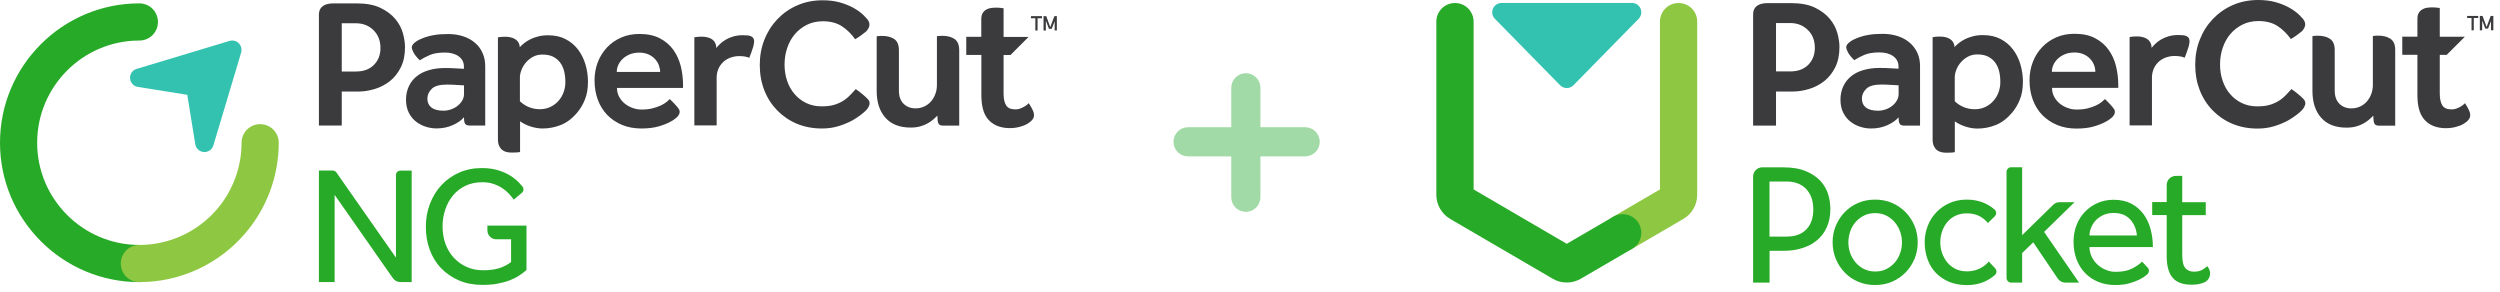 <svg width="343" height="40" viewBox="0 0 343 40" fill="none" xmlns="http://www.w3.org/2000/svg">
<g clip-path="url(#clip0_1064_3804)">
<path d="M65.192 5.892C64.745 5.499 64.204 5.201 63.577 4.989C62.95 4.776 62.238 4.67 61.463 4.67C60.741 4.67 60.103 4.713 59.562 4.808C59.338 4.851 59.126 4.882 58.924 4.936C58.435 5.063 58.011 5.212 57.639 5.392C57.267 5.562 56.98 5.754 56.778 5.955C56.577 6.157 56.481 6.348 56.492 6.54C56.502 6.678 56.577 6.89 56.715 7.166C56.853 7.443 57.203 7.91 57.596 8.271C57.989 8.016 58.446 7.772 58.967 7.549C59.487 7.326 60.178 7.209 61.038 7.209C61.813 7.209 62.44 7.379 62.929 7.729C63.407 8.08 63.651 8.547 63.651 9.153V9.44C63.322 9.418 63.003 9.408 62.695 9.386C62.419 9.365 62.132 9.355 61.845 9.344C61.548 9.333 61.282 9.333 61.038 9.333C60.241 9.333 59.519 9.429 58.86 9.62C58.202 9.811 57.639 10.088 57.182 10.459C56.715 10.831 56.353 11.288 56.099 11.83C55.843 12.371 55.705 12.988 55.705 13.678C55.705 14.347 55.833 14.942 56.077 15.441C56.332 15.941 56.651 16.355 57.065 16.674C57.469 16.992 57.915 17.226 58.414 17.385C58.903 17.545 59.402 17.619 59.901 17.619C60.73 17.619 61.484 17.46 62.153 17.152C62.823 16.844 63.333 16.483 63.651 16.089C63.651 16.461 63.694 16.748 63.789 16.939C63.885 17.131 64.108 17.226 64.459 17.226H66.573V9.057C66.573 8.42 66.456 7.825 66.211 7.283C65.978 6.741 65.638 6.274 65.192 5.892ZM63.662 12.913C63.662 13.221 63.577 13.519 63.417 13.795C63.258 14.071 63.046 14.315 62.78 14.517C62.525 14.73 62.228 14.889 61.888 15.006C61.548 15.123 61.197 15.187 60.836 15.187C60.114 15.187 59.562 15.038 59.19 14.751C58.818 14.454 58.637 14.05 58.637 13.529C58.637 13.03 58.839 12.584 59.232 12.191C59.625 11.798 60.316 11.607 61.304 11.607C61.495 11.607 61.718 11.607 61.994 11.617C62.26 11.628 62.515 11.639 62.759 11.66C63.056 11.681 63.354 11.692 63.662 11.713V12.913ZM144.66 2.216L144.097 3.725L143.545 2.216H143.173V4.192H143.492V2.843L143.916 3.948H144.299L144.702 2.917V4.181H145.021V2.216H144.66ZM54.239 2.609C53.74 2.004 53.06 1.494 52.2 1.08C51.35 0.665 50.245 0.463 48.896 0.463H45.773C45.529 0.463 45.295 0.485 45.051 0.527C44.806 0.57 44.594 0.644 44.403 0.761C44.212 0.878 44.052 1.037 43.935 1.239C43.819 1.441 43.755 1.706 43.755 2.025V17.226H46.889V12.563H49.13C49.884 12.563 50.638 12.446 51.414 12.212C52.179 11.978 52.88 11.617 53.496 11.129C54.112 10.64 54.611 10.003 54.994 9.238C55.376 8.473 55.567 7.549 55.567 6.465C55.567 5.892 55.472 5.254 55.281 4.564C55.089 3.863 54.739 3.215 54.239 2.609ZM51.286 8.919C50.681 9.514 49.863 9.811 48.843 9.811H46.889V3.193H48.843C49.799 3.193 50.606 3.512 51.244 4.139C51.881 4.766 52.2 5.584 52.2 6.582C52.2 7.538 51.892 8.314 51.286 8.919ZM141.441 2.503H142.047V4.192H142.355V2.503H142.96V2.216H141.452L141.441 2.503ZM130.946 5.339C130.511 5.052 129.958 4.914 129.289 4.914C129.172 4.914 129.055 4.914 128.928 4.925C128.8 4.936 128.662 4.946 128.545 4.967V11.66C128.545 12.106 128.471 12.531 128.322 12.913C128.174 13.306 127.972 13.646 127.717 13.933C127.462 14.23 127.143 14.454 126.782 14.623C126.421 14.783 126.028 14.868 125.613 14.868C124.944 14.868 124.392 14.655 123.967 14.23C123.542 13.806 123.33 13.211 123.33 12.435V6.88C123.33 6.147 123.107 5.637 122.682 5.35C122.246 5.063 121.694 4.925 121.024 4.925C120.908 4.925 120.791 4.925 120.663 4.936C120.536 4.946 120.398 4.957 120.281 4.978V6.89V12.478C120.281 14.018 120.674 15.24 121.471 16.142C122.267 17.046 123.425 17.502 124.944 17.502C125.422 17.502 125.858 17.449 126.24 17.343C126.623 17.237 126.952 17.109 127.249 16.939C127.547 16.78 127.802 16.599 128.025 16.408C128.248 16.217 128.439 16.036 128.598 15.866L128.62 16.111C128.62 16.483 128.662 16.759 128.758 16.95C128.853 17.141 129.076 17.237 129.427 17.237H131.605V6.869C131.594 6.136 131.382 5.626 130.946 5.339ZM119.272 3.555C119.304 3.385 119.293 3.225 119.24 3.066C119.187 2.907 119.102 2.769 119.006 2.641C118.921 2.535 118.677 2.28 118.496 2.099C118.071 1.674 117.561 1.334 116.998 1.026C116.435 0.729 115.809 0.485 115.129 0.304C114.438 0.123 113.684 0.039 112.866 0.039C111.592 0.039 110.423 0.272 109.371 0.74C108.309 1.207 107.406 1.844 106.641 2.652C105.876 3.459 105.282 4.394 104.867 5.467C104.442 6.54 104.241 7.687 104.241 8.919C104.241 10.183 104.453 11.331 104.867 12.393C105.282 13.455 105.876 14.369 106.631 15.144C107.385 15.919 108.288 16.536 109.318 16.971C110.359 17.407 111.507 17.63 112.771 17.63C113.578 17.63 114.343 17.523 115.065 17.3C115.787 17.077 116.446 16.801 117.052 16.461C117.689 16.1 118.528 15.463 118.836 15.123C118.974 14.974 119.059 14.847 119.112 14.762C119.197 14.592 119.261 14.454 119.293 14.337C119.325 14.22 119.314 14.082 119.272 13.933C119.24 13.827 119.176 13.721 119.081 13.614C118.985 13.508 118.879 13.402 118.762 13.296C118.199 12.775 117.54 12.308 117.413 12.223C117.211 12.425 116.998 12.658 116.754 12.934C116.51 13.211 116.212 13.466 115.862 13.721C115.501 13.965 115.076 14.177 114.566 14.347C114.056 14.517 113.45 14.592 112.739 14.592C111.963 14.592 111.262 14.443 110.635 14.146C110.009 13.848 109.478 13.444 109.031 12.924C108.585 12.414 108.235 11.809 108.001 11.107C107.757 10.406 107.64 9.663 107.64 8.866C107.64 8.069 107.757 7.315 108.001 6.593C108.245 5.87 108.585 5.244 109.042 4.702C109.499 4.16 110.051 3.735 110.699 3.406C111.347 3.087 112.08 2.917 112.887 2.917C113.95 2.917 114.831 3.151 115.533 3.618C116.212 4.065 116.807 4.659 117.328 5.382C117.7 5.191 118.613 4.521 118.857 4.298C119.07 4.054 119.219 3.81 119.272 3.555ZM103.316 5.18C103.231 5.084 103.125 5.01 102.998 4.957C102.87 4.904 102.722 4.882 102.583 4.861C102.445 4.851 102.169 4.829 101.925 4.829C101.426 4.829 100.979 4.893 100.586 5.01C100.193 5.127 99.853 5.276 99.567 5.445C99.269 5.615 99.014 5.807 98.802 6.019C98.589 6.221 98.409 6.412 98.271 6.593C98.271 6.593 98.271 6.317 98.228 6.178C98.132 5.796 97.909 5.499 97.559 5.307C97.198 5.127 96.773 5.031 96.295 5.031C96.125 5.031 95.987 5.031 95.859 5.042C95.742 5.052 95.636 5.063 95.541 5.074C95.434 5.084 95.339 5.106 95.264 5.116V17.205H98.324V10.661C98.324 10.215 98.409 9.811 98.568 9.44C98.727 9.078 98.951 8.77 99.227 8.505C99.503 8.25 99.832 8.048 100.215 7.91C100.597 7.772 100.99 7.697 101.404 7.697C101.702 7.697 101.957 7.719 102.169 7.751C102.382 7.782 102.594 7.846 102.807 7.931C102.913 7.708 103.253 6.71 103.348 6.402C103.444 6.083 103.476 5.785 103.455 5.541C103.444 5.403 103.391 5.276 103.316 5.18ZM141.144 14.156C141.101 14.209 141.016 14.273 140.9 14.379C140.783 14.475 140.645 14.57 140.485 14.655C140.326 14.74 140.156 14.825 139.954 14.9C139.763 14.974 139.55 15.006 139.327 15.006C138.669 15.006 138.276 14.825 138.042 14.454C137.808 14.082 137.692 13.551 137.692 12.86V7.549H138.637L141.123 5.063H137.692V1.133C137.585 1.122 137.479 1.111 137.352 1.09C137.245 1.08 137.139 1.069 137.012 1.058C136.895 1.048 136.767 1.048 136.65 1.048C136.406 1.048 136.172 1.069 135.928 1.101C135.684 1.143 135.471 1.218 135.28 1.334C135.089 1.451 134.93 1.611 134.813 1.813C134.696 2.014 134.632 2.28 134.632 2.599V5.052H132.571V7.538H134.643V13.051C134.643 13.721 134.707 14.347 134.845 14.9C134.983 15.463 135.216 15.941 135.535 16.334C135.854 16.727 136.279 17.035 136.789 17.258C137.256 17.449 137.861 17.577 138.456 17.577C139.051 17.577 139.423 17.523 139.848 17.417C140.273 17.311 140.634 17.173 140.931 17.003C141.229 16.833 141.463 16.642 141.622 16.44C141.792 16.238 141.866 16.026 141.866 15.813C141.866 15.579 141.802 15.335 141.675 15.08C141.558 14.825 141.378 14.517 141.144 14.156ZM79.32 6.816C78.874 6.221 78.311 5.743 77.62 5.382C76.94 5.021 76.133 4.84 75.198 4.84C74.699 4.84 74.242 4.893 73.838 4.999C73.435 5.106 73.074 5.233 72.755 5.392C72.436 5.552 72.16 5.722 71.926 5.913C71.693 6.104 71.469 6.295 71.31 6.476C71.31 6.391 71.3 6.274 71.278 6.2C71.183 5.817 70.96 5.52 70.609 5.329C70.248 5.137 69.834 5.042 69.345 5.042C69.175 5.042 69.037 5.042 68.909 5.052C68.782 5.063 68.686 5.074 68.591 5.084C68.485 5.095 68.389 5.116 68.315 5.127V19.085C68.315 19.457 68.368 19.765 68.474 19.999C68.58 20.232 68.718 20.424 68.899 20.572C69.079 20.71 69.281 20.806 69.515 20.859C69.749 20.912 69.982 20.933 70.237 20.933C70.492 20.933 70.715 20.923 70.928 20.912C71.14 20.901 71.278 20.87 71.353 20.848V16.642C72.096 17.184 73.318 17.63 74.433 17.63C75.294 17.63 76.144 17.47 76.962 17.141C77.779 16.812 78.534 16.238 79.224 15.41C79.638 14.91 79.989 14.326 80.254 13.646C80.531 12.977 80.669 12.159 80.669 11.214C80.669 10.406 80.552 9.62 80.329 8.855C80.106 8.091 79.766 7.411 79.32 6.816ZM77.344 12.605C77.185 13.051 76.962 13.455 76.653 13.806C76.356 14.156 75.984 14.443 75.549 14.655C75.113 14.868 74.624 14.985 74.072 14.985C72.85 14.985 71.926 14.464 71.331 13.89V10.64C71.331 10.3 71.406 9.939 71.555 9.567C71.703 9.195 71.905 8.855 72.181 8.547C72.447 8.239 72.776 7.984 73.148 7.782C73.53 7.581 73.955 7.485 74.412 7.485C74.996 7.485 75.496 7.581 75.889 7.782C76.282 7.984 76.611 8.25 76.855 8.59C77.11 8.93 77.291 9.323 77.397 9.769C77.514 10.215 77.567 10.704 77.567 11.224C77.578 11.692 77.503 12.159 77.344 12.605ZM92.396 6.858C91.929 6.2 91.313 5.669 90.548 5.265C89.783 4.861 88.838 4.659 87.733 4.659C86.819 4.659 85.98 4.819 85.237 5.148C84.482 5.477 83.834 5.923 83.293 6.497C82.751 7.071 82.326 7.74 82.028 8.505C81.731 9.27 81.572 10.109 81.572 11.001C81.572 11.989 81.721 12.881 82.028 13.699C82.326 14.507 82.761 15.208 83.325 15.781C83.888 16.355 84.567 16.812 85.353 17.141C86.15 17.47 87.032 17.63 87.999 17.63C88.944 17.63 89.762 17.523 90.442 17.322C91.26 17.077 92.109 16.737 92.757 16.185C92.885 16.079 92.97 15.983 93.023 15.919C93.119 15.792 93.182 15.686 93.214 15.579C93.246 15.484 93.257 15.367 93.246 15.24C93.236 15.155 93.193 15.048 93.129 14.953C93.066 14.847 92.981 14.751 92.895 14.645C92.481 14.146 91.993 13.689 91.897 13.593C91.791 13.699 91.642 13.827 91.44 13.997C91.238 14.156 90.984 14.315 90.675 14.464C90.367 14.613 89.985 14.74 89.549 14.857C89.114 14.974 88.593 15.027 88.009 15.027C87.616 15.027 87.212 14.963 86.809 14.815C86.405 14.677 86.044 14.475 85.725 14.22C85.406 13.965 85.141 13.646 84.95 13.285C84.748 12.924 84.652 12.52 84.652 12.063H93.713V11.628C93.713 10.768 93.607 9.918 93.405 9.089C93.193 8.26 92.864 7.517 92.396 6.858ZM84.62 9.865C84.62 9.556 84.684 9.238 84.822 8.93C84.96 8.622 85.162 8.335 85.417 8.091C85.672 7.836 86.001 7.634 86.384 7.464C86.777 7.304 87.212 7.219 87.722 7.219C88.19 7.219 88.604 7.304 88.965 7.464C89.326 7.623 89.624 7.836 89.858 8.091C90.091 8.345 90.272 8.622 90.389 8.93C90.505 9.238 90.569 9.556 90.569 9.865H84.62Z" fill="#3B3B3D"/>
<path d="M54.325 24.014V35.348L46.156 23.663C46.039 23.504 45.858 23.398 45.656 23.398H43.755V38.695H45.911V26.733L53.91 38.174C54.144 38.503 54.516 38.695 54.919 38.695H56.481V23.409H54.941C54.601 23.409 54.325 23.674 54.325 24.014ZM66.87 30.929V31.609C66.87 32.289 67.422 32.831 68.091 32.831H70.121V35.954C69.674 36.304 69.143 36.581 68.527 36.782C67.911 36.984 67.157 37.08 66.264 37.08C65.457 37.08 64.713 36.931 64.044 36.634C63.375 36.336 62.791 35.922 62.291 35.391C61.792 34.86 61.41 34.233 61.134 33.5C60.858 32.767 60.719 31.96 60.719 31.067C60.719 30.239 60.847 29.463 61.102 28.72C61.357 27.976 61.718 27.328 62.175 26.787C62.642 26.234 63.205 25.799 63.885 25.48C64.554 25.161 65.319 25.002 66.158 25.002C66.742 25.002 67.252 25.076 67.709 25.236C68.155 25.384 68.559 25.576 68.909 25.809C69.26 26.043 69.568 26.298 69.823 26.574C70.078 26.861 70.301 27.126 70.492 27.392L71.608 26.447C71.863 26.224 71.894 25.841 71.682 25.586C71.533 25.416 71.374 25.236 71.204 25.055C70.864 24.704 70.46 24.375 69.982 24.078C69.504 23.78 68.941 23.536 68.293 23.345C67.656 23.154 66.923 23.058 66.116 23.058C64.968 23.058 63.927 23.27 62.982 23.685C62.037 24.11 61.24 24.683 60.56 25.405C59.891 26.128 59.36 26.988 58.988 27.966C58.616 28.943 58.425 29.995 58.425 31.11C58.425 32.257 58.605 33.319 58.967 34.286C59.328 35.253 59.848 36.103 60.528 36.804C61.208 37.515 62.026 38.068 62.982 38.482C63.938 38.886 65.011 39.088 66.201 39.088C66.966 39.088 67.656 39.035 68.261 38.918C68.878 38.801 69.43 38.652 69.929 38.461C70.428 38.27 70.864 38.057 71.236 37.802C71.608 37.558 71.948 37.303 72.234 37.048V30.951H66.87V30.929V30.929Z" fill="#27AA27"/>
<path d="M19.121 38.705C8.573 38.705 0 30.122 0 19.584C0 9.036 8.573 0.463 19.121 0.463C20.534 0.463 21.67 1.6 21.67 3.013C21.67 4.426 20.534 5.562 19.121 5.562C11.387 5.562 5.099 11.851 5.099 19.584C5.099 27.318 11.387 33.606 19.121 33.606C20.534 33.606 21.67 34.743 21.67 36.156C21.67 37.569 20.534 38.705 19.121 38.705Z" fill="#27AA27"/>
<path d="M19.121 38.705C17.708 38.705 16.571 37.569 16.571 36.156C16.571 34.743 17.708 33.606 19.121 33.606C23.221 33.606 27.109 31.811 29.786 28.688C31.953 26.149 33.143 22.92 33.143 19.584C33.143 18.172 34.279 17.035 35.692 17.035C37.105 17.035 38.242 18.172 38.242 19.584C38.242 24.141 36.616 28.55 33.653 32.002C30.02 36.262 24.719 38.705 19.121 38.705Z" fill="#8EC741"/>
<path d="M32.76 5.934C32.431 5.605 31.942 5.477 31.496 5.615L18.749 9.45C18.175 9.62 17.804 10.162 17.846 10.757C17.889 11.352 18.335 11.84 18.919 11.925L25.696 13.009L26.79 19.786C26.886 20.37 27.375 20.817 27.97 20.859C28.001 20.859 28.023 20.859 28.055 20.859C28.617 20.859 29.117 20.487 29.276 19.945L33.09 7.198C33.206 6.752 33.09 6.263 32.76 5.934Z" fill="#33C2AF"/>
</g>
<path fill-rule="evenodd" clip-rule="evenodd" d="M172.929 12.044C172.929 10.939 172.033 10.044 170.929 10.044C169.824 10.044 168.929 10.939 168.929 12.044V17.455H163C161.895 17.455 161 18.351 161 19.455C161 20.56 161.895 21.455 163 21.455H168.929V27.061C168.929 28.165 169.824 29.061 170.929 29.061C172.033 29.061 172.929 28.165 172.929 27.061V21.455H179.066C180.17 21.455 181.066 20.56 181.066 19.455C181.066 18.351 180.17 17.455 179.066 17.455H172.929V12.044Z" fill="#A1DAA6"/>
<g clip-path="url(#clip1_1064_3804)">
<path d="M262.024 5.869C261.576 5.475 261.033 5.177 260.405 4.964C259.776 4.751 259.062 4.644 258.285 4.644C257.56 4.644 256.921 4.687 256.378 4.783C256.154 4.826 255.941 4.857 255.739 4.911C255.249 5.039 254.823 5.188 254.45 5.369C254.077 5.539 253.79 5.731 253.587 5.933C253.385 6.136 253.289 6.328 253.3 6.519C253.31 6.658 253.385 6.871 253.523 7.148C253.662 7.425 254.013 7.893 254.407 8.256C254.802 8 255.26 7.755 255.782 7.531C256.303 7.308 256.996 7.19 257.859 7.19C258.636 7.19 259.265 7.361 259.755 7.712C260.234 8.064 260.479 8.533 260.479 9.14V9.427C260.149 9.406 259.829 9.395 259.521 9.374C259.244 9.353 258.956 9.342 258.668 9.331C258.37 9.321 258.104 9.321 257.859 9.321C257.06 9.321 256.335 9.417 255.675 9.608C255.015 9.8 254.45 10.077 253.992 10.45C253.523 10.823 253.161 11.281 252.905 11.824C252.65 12.367 252.511 12.985 252.511 13.678C252.511 14.349 252.639 14.945 252.884 15.446C253.14 15.947 253.459 16.362 253.875 16.682C254.28 17.001 254.727 17.235 255.228 17.395C255.718 17.555 256.218 17.63 256.719 17.63C257.55 17.63 258.306 17.47 258.977 17.161C259.648 16.852 260.16 16.49 260.479 16.096C260.479 16.469 260.522 16.756 260.618 16.948C260.714 17.14 260.937 17.235 261.289 17.235H263.43V9.044C263.43 8.405 263.313 7.808 263.068 7.265C262.823 6.722 262.471 6.253 262.024 5.869ZM260.49 12.911C260.49 13.22 260.405 13.518 260.245 13.795C260.085 14.072 259.872 14.317 259.606 14.519C259.35 14.732 259.052 14.892 258.711 15.009C258.37 15.126 258.019 15.19 257.656 15.19C256.932 15.19 256.378 15.041 256.005 14.754C255.632 14.455 255.451 14.05 255.451 13.528C255.451 13.028 255.654 12.58 256.048 12.186C256.442 11.792 257.134 11.6 258.125 11.6C258.317 11.6 258.54 11.6 258.817 11.611C259.084 11.622 259.339 11.632 259.584 11.654C259.883 11.675 260.181 11.686 260.49 11.707V12.911ZM341.725 2.184L341.16 3.696L340.606 2.184H340.233V4.165H340.553V2.812L340.979 3.92H341.363L341.767 2.887V4.154H342.087V2.184H341.725ZM251.041 2.578C250.541 1.971 249.859 1.459 248.996 1.044C248.144 0.628 247.036 0.426 245.683 0.426H242.551C242.306 0.426 242.072 0.447 241.827 0.49C241.582 0.533 241.369 0.607 241.177 0.724C240.985 0.842 240.826 1.001 240.708 1.204C240.591 1.406 240.527 1.672 240.527 1.992V17.235H243.67V12.559H245.917C246.674 12.559 247.43 12.442 248.208 12.208C248.975 11.973 249.678 11.611 250.296 11.121C250.913 10.631 251.414 9.992 251.798 9.225C252.181 8.458 252.373 7.531 252.373 6.445C252.373 5.869 252.277 5.23 252.085 4.538C251.893 3.835 251.542 3.185 251.041 2.578ZM248.08 8.905C247.473 9.502 246.652 9.8 245.63 9.8H243.67V3.164H245.63C246.589 3.164 247.398 3.483 248.037 4.112C248.676 4.74 248.996 5.561 248.996 6.562C248.996 7.521 248.687 8.298 248.08 8.905ZM338.487 2.471H339.094V4.165H339.403V2.471H340.01V2.184H338.497L338.487 2.471ZM327.962 5.316C327.525 5.028 326.971 4.889 326.3 4.889C326.183 4.889 326.066 4.889 325.938 4.9C325.81 4.911 325.672 4.921 325.555 4.943V11.654C325.555 12.101 325.48 12.527 325.331 12.911C325.182 13.305 324.979 13.646 324.724 13.933C324.468 14.232 324.148 14.455 323.786 14.626C323.424 14.786 323.03 14.871 322.614 14.871C321.943 14.871 321.389 14.658 320.963 14.232C320.537 13.806 320.324 13.209 320.324 12.431V6.86C320.324 6.125 320.101 5.614 319.674 5.326C319.238 5.039 318.684 4.9 318.013 4.9C317.895 4.9 317.778 4.9 317.65 4.911C317.523 4.921 317.384 4.932 317.267 4.953V6.871V12.474C317.267 14.018 317.661 15.243 318.46 16.149C319.259 17.054 320.42 17.512 321.943 17.512C322.423 17.512 322.859 17.459 323.243 17.353C323.626 17.246 323.957 17.118 324.255 16.948C324.553 16.788 324.809 16.607 325.033 16.415C325.256 16.224 325.448 16.043 325.608 15.872L325.629 16.117C325.629 16.49 325.672 16.767 325.768 16.959C325.863 17.15 326.087 17.246 326.439 17.246H328.622V6.849C328.622 6.114 328.399 5.603 327.962 5.316ZM316.255 3.526C316.287 3.355 316.276 3.196 316.223 3.036C316.17 2.876 316.085 2.738 315.989 2.61C315.903 2.503 315.658 2.248 315.477 2.067C315.051 1.64 314.54 1.3 313.975 0.991C313.411 0.692 312.782 0.447 312.101 0.266C311.408 0.085 310.652 0 309.832 0C308.553 0 307.382 0.234 306.327 0.703C305.262 1.172 304.356 1.811 303.589 2.62C302.822 3.43 302.226 4.367 301.81 5.443C301.384 6.519 301.182 7.67 301.182 8.905C301.182 10.173 301.395 11.323 301.81 12.389C302.226 13.454 302.822 14.37 303.579 15.148C304.335 15.925 305.24 16.543 306.274 16.98C307.318 17.417 308.468 17.64 309.736 17.64C310.545 17.64 311.312 17.534 312.037 17.31C312.761 17.086 313.421 16.809 314.029 16.469C314.668 16.106 315.509 15.467 315.818 15.126C315.957 14.977 316.042 14.849 316.095 14.764C316.18 14.594 316.244 14.455 316.276 14.338C316.308 14.221 316.298 14.082 316.255 13.933C316.223 13.827 316.159 13.72 316.063 13.614C315.967 13.507 315.861 13.401 315.744 13.294C315.179 12.772 314.519 12.303 314.391 12.218C314.188 12.421 313.975 12.655 313.73 12.932C313.485 13.209 313.187 13.465 312.836 13.72C312.473 13.965 312.047 14.178 311.536 14.349C311.025 14.519 310.418 14.594 309.704 14.594C308.926 14.594 308.223 14.445 307.595 14.146C306.966 13.848 306.434 13.443 305.986 12.921C305.539 12.41 305.187 11.803 304.953 11.1C304.708 10.397 304.591 9.651 304.591 8.852C304.591 8.053 304.708 7.297 304.953 6.573C305.198 5.848 305.539 5.22 305.997 4.676C306.455 4.133 307.009 3.707 307.659 3.377C308.308 3.057 309.043 2.887 309.853 2.887C310.918 2.887 311.802 3.121 312.505 3.59C313.187 4.037 313.784 4.634 314.306 5.358C314.678 5.166 315.595 4.495 315.84 4.272C316.053 4.027 316.202 3.782 316.255 3.526ZM300.255 5.156C300.17 5.06 300.063 4.985 299.936 4.932C299.808 4.879 299.659 4.857 299.52 4.836C299.382 4.826 299.105 4.804 298.86 4.804C298.359 4.804 297.912 4.868 297.518 4.985C297.123 5.102 296.782 5.252 296.495 5.422C296.197 5.592 295.941 5.784 295.728 5.997C295.515 6.2 295.334 6.391 295.195 6.573C295.195 6.573 295.195 6.296 295.153 6.157C295.057 5.774 294.833 5.475 294.482 5.284C294.119 5.092 293.704 4.996 293.214 4.996C293.044 4.996 292.905 4.996 292.777 5.007C292.66 5.017 292.554 5.028 292.458 5.039C292.351 5.049 292.255 5.071 292.181 5.081V17.204H295.249V10.652C295.249 10.205 295.334 9.8 295.494 9.427C295.653 9.065 295.877 8.756 296.154 8.49C296.431 8.234 296.761 8.032 297.145 7.893C297.528 7.755 297.922 7.68 298.338 7.68C298.636 7.68 298.892 7.702 299.105 7.734C299.318 7.766 299.531 7.829 299.744 7.915C299.85 7.691 300.191 6.69 300.287 6.381C300.383 6.061 300.415 5.763 300.394 5.518C300.383 5.379 300.34 5.252 300.255 5.156ZM338.199 14.157C338.156 14.21 338.071 14.274 337.954 14.381C337.837 14.477 337.698 14.572 337.538 14.658C337.379 14.743 337.208 14.828 337.006 14.903C336.814 14.977 336.601 15.009 336.377 15.009C335.717 15.009 335.323 14.828 335.088 14.455C334.854 14.082 334.737 13.55 334.737 12.857V7.531H335.685L338.178 5.039H334.737V1.097C334.63 1.087 334.524 1.076 334.396 1.055C334.289 1.044 334.183 1.033 334.055 1.023C333.938 1.012 333.81 1.012 333.693 1.012C333.448 1.012 333.214 1.033 332.969 1.065C332.724 1.108 332.511 1.182 332.319 1.3C332.127 1.417 331.967 1.577 331.85 1.779C331.733 1.981 331.669 2.248 331.669 2.567V5.028H329.592V7.521H331.669V13.049C331.669 13.72 331.733 14.349 331.871 14.903C332.01 15.467 332.244 15.947 332.564 16.341C332.883 16.735 333.309 17.044 333.821 17.267C334.289 17.459 334.897 17.587 335.493 17.587C336.09 17.587 336.463 17.534 336.889 17.427C337.315 17.321 337.677 17.182 337.975 17.012C338.273 16.841 338.508 16.65 338.668 16.447C338.838 16.245 338.913 16.032 338.913 15.819C338.913 15.584 338.849 15.339 338.721 15.084C338.614 14.828 338.433 14.519 338.199 14.157ZM276.191 6.796C275.744 6.2 275.179 5.72 274.487 5.358C273.805 4.996 272.996 4.815 272.058 4.815C271.558 4.815 271.1 4.868 270.695 4.975C270.29 5.081 269.928 5.209 269.608 5.369C269.289 5.529 269.012 5.699 268.777 5.891C268.543 6.082 268.319 6.274 268.16 6.455C268.16 6.37 268.149 6.253 268.128 6.178C268.032 5.795 267.808 5.497 267.457 5.305C267.094 5.113 266.679 5.017 266.189 5.017C266.018 5.017 265.88 5.017 265.752 5.028C265.624 5.039 265.528 5.049 265.433 5.06C265.326 5.071 265.23 5.092 265.156 5.102V19.1C265.156 19.473 265.209 19.781 265.315 20.016C265.422 20.25 265.56 20.442 265.741 20.591C265.923 20.73 266.125 20.825 266.359 20.879C266.594 20.932 266.828 20.953 267.084 20.953C267.339 20.953 267.563 20.943 267.776 20.932C267.989 20.921 268.128 20.889 268.202 20.868V16.65C268.948 17.193 270.173 17.64 271.291 17.64C272.154 17.64 273.006 17.48 273.827 17.15C274.647 16.82 275.403 16.245 276.096 15.414C276.511 14.913 276.863 14.327 277.129 13.646C277.406 12.975 277.544 12.154 277.544 11.206C277.544 10.397 277.427 9.608 277.203 8.841C276.98 8.074 276.639 7.393 276.191 6.796ZM274.221 12.602C274.061 13.049 273.837 13.454 273.528 13.806C273.23 14.157 272.857 14.445 272.421 14.658C271.984 14.871 271.494 14.988 270.94 14.988C269.715 14.988 268.788 14.466 268.192 13.891V10.631C268.192 10.29 268.266 9.928 268.415 9.555C268.564 9.182 268.767 8.841 269.044 8.533C269.31 8.224 269.64 7.968 270.013 7.766C270.397 7.563 270.823 7.467 271.281 7.467C271.867 7.467 272.367 7.563 272.761 7.766C273.156 7.968 273.486 8.234 273.731 8.575C273.986 8.916 274.168 9.31 274.274 9.758C274.391 10.205 274.444 10.695 274.444 11.217C274.455 11.686 274.37 12.154 274.221 12.602ZM289.305 6.839C288.836 6.178 288.218 5.646 287.451 5.241C286.684 4.836 285.736 4.634 284.628 4.634C283.712 4.634 282.87 4.794 282.125 5.124C281.369 5.454 280.719 5.901 280.175 6.477C279.632 7.052 279.206 7.723 278.908 8.49C278.61 9.257 278.45 10.098 278.45 10.993C278.45 11.984 278.599 12.879 278.908 13.699C279.206 14.508 279.643 15.212 280.207 15.787C280.772 16.362 281.454 16.82 282.242 17.15C283.041 17.48 283.925 17.64 284.894 17.64C285.843 17.64 286.663 17.534 287.344 17.331C288.165 17.086 289.017 16.745 289.667 16.192C289.795 16.085 289.88 15.989 289.933 15.925C290.029 15.797 290.093 15.691 290.125 15.584C290.157 15.489 290.167 15.371 290.157 15.243C290.146 15.158 290.103 15.052 290.04 14.956C289.976 14.849 289.89 14.754 289.805 14.647C289.39 14.146 288.9 13.688 288.804 13.592C288.697 13.699 288.548 13.827 288.346 13.997C288.143 14.157 287.888 14.317 287.579 14.466C287.27 14.615 286.886 14.743 286.45 14.86C286.013 14.977 285.491 15.03 284.905 15.03C284.511 15.03 284.106 14.967 283.701 14.817C283.297 14.679 282.934 14.477 282.615 14.221C282.295 13.965 282.029 13.646 281.837 13.284C281.635 12.921 281.539 12.517 281.539 12.059H290.625V11.622C290.625 10.759 290.519 9.907 290.317 9.076C290.114 8.245 289.773 7.499 289.305 6.839ZM281.518 9.853C281.518 9.545 281.582 9.225 281.72 8.916C281.859 8.607 282.061 8.319 282.317 8.074C282.572 7.819 282.902 7.616 283.286 7.446C283.68 7.286 284.117 7.201 284.628 7.201C285.097 7.201 285.512 7.286 285.874 7.446C286.237 7.606 286.535 7.819 286.769 8.074C287.004 8.33 287.185 8.607 287.302 8.916C287.419 9.225 287.483 9.545 287.483 9.853H281.518Z" fill="#3B3B3D"/>
<path d="M261.449 29.113C260.927 28.58 260.309 28.154 259.595 27.845C258.881 27.536 258.104 27.387 257.273 27.387C256.421 27.387 255.632 27.536 254.929 27.845C254.216 28.154 253.608 28.58 253.086 29.113C252.575 29.645 252.17 30.274 251.872 30.977C251.584 31.68 251.435 32.437 251.435 33.246C251.435 34.056 251.584 34.812 251.872 35.515C252.16 36.218 252.565 36.836 253.086 37.379C253.598 37.922 254.216 38.338 254.929 38.647C255.643 38.956 256.421 39.105 257.273 39.105C258.114 39.105 258.881 38.956 259.595 38.647C260.309 38.338 260.927 37.912 261.449 37.379C261.971 36.846 262.375 36.218 262.674 35.515C262.961 34.812 263.11 34.056 263.11 33.246C263.11 32.437 262.961 31.68 262.674 30.977C262.375 30.274 261.971 29.656 261.449 29.113ZM260.703 34.727C260.532 35.206 260.298 35.632 259.979 36.005C259.659 36.378 259.276 36.676 258.817 36.91C258.359 37.145 257.848 37.251 257.273 37.251C256.698 37.251 256.197 37.134 255.739 36.91C255.292 36.676 254.897 36.378 254.578 35.994C254.258 35.611 254.013 35.185 253.843 34.716C253.672 34.237 253.598 33.747 253.598 33.246C253.598 32.735 253.683 32.245 253.843 31.765C254.003 31.286 254.248 30.86 254.567 30.487C254.887 30.114 255.27 29.816 255.728 29.582C256.186 29.347 256.698 29.241 257.273 29.241C257.848 29.241 258.349 29.358 258.807 29.582C259.254 29.816 259.648 30.114 259.968 30.498C260.287 30.881 260.532 31.307 260.703 31.787C260.873 32.266 260.948 32.756 260.948 33.246C260.948 33.747 260.873 34.247 260.703 34.727ZM249.784 24.841C249.284 24.298 248.612 23.84 247.771 23.488C246.929 23.126 245.875 22.956 244.586 22.956H241.795C241.092 22.956 240.527 23.52 240.527 24.224V38.775H242.786V34.407H244.735C245.662 34.407 246.514 34.29 247.292 34.034C248.069 33.789 248.751 33.427 249.316 32.948C249.88 32.468 250.328 31.872 250.647 31.148C250.967 30.434 251.126 29.603 251.126 28.655C251.126 28.016 251.031 27.355 250.828 26.674C250.626 26.002 250.274 25.385 249.784 24.841ZM247.835 31.467C247.206 32.127 246.301 32.458 245.129 32.458H242.775V24.905H245.129C246.258 24.905 247.153 25.246 247.803 25.928C248.453 26.61 248.783 27.547 248.783 28.729C248.783 29.89 248.474 30.807 247.835 31.467ZM302.961 36.697L302.822 36.516C302.556 36.772 302.279 36.964 302.013 37.081C301.746 37.209 301.406 37.273 300.99 37.273C300.479 37.273 300.095 37.102 299.818 36.772C299.541 36.442 299.403 35.835 299.403 34.95V29.518H302.631V27.739H299.403V24.128H298.54C297.837 24.128 297.272 24.692 297.272 25.395V27.728H295.281V29.507H297.272V35.153C297.272 36.495 297.549 37.486 298.093 38.114C298.636 38.743 299.499 39.062 300.671 39.062C301.331 39.062 301.906 38.966 302.386 38.764C303.206 38.444 303.493 37.411 302.961 36.697ZM295.067 31.467C294.865 30.689 294.545 30.008 294.109 29.401C293.672 28.804 293.118 28.314 292.436 27.952C291.755 27.59 290.945 27.409 289.997 27.409C289.187 27.409 288.452 27.558 287.781 27.856C287.11 28.154 286.524 28.559 286.034 29.081C285.544 29.592 285.161 30.2 284.894 30.902C284.628 31.606 284.49 32.362 284.49 33.172C284.49 34.056 284.628 34.865 284.905 35.59C285.182 36.314 285.576 36.942 286.077 37.464C286.588 37.986 287.195 38.391 287.898 38.679C288.612 38.966 289.39 39.105 290.242 39.105C290.934 39.105 291.563 39.03 292.106 38.881C292.649 38.732 293.129 38.551 293.534 38.349C293.938 38.146 294.269 37.933 294.514 37.709C294.545 37.677 294.577 37.645 294.62 37.624C294.886 37.39 294.908 36.974 294.663 36.719L293.885 35.888C293.619 36.186 293.182 36.495 292.585 36.815C291.989 37.134 291.222 37.294 290.285 37.294C289.805 37.294 289.358 37.209 288.932 37.028C288.506 36.857 288.122 36.612 287.792 36.314C287.462 36.016 287.195 35.654 286.993 35.249C286.791 34.833 286.684 34.386 286.673 33.896H295.376C295.376 33.044 295.27 32.234 295.067 31.467ZM286.673 32.298C286.684 31.904 286.78 31.52 286.94 31.148C287.099 30.775 287.323 30.445 287.6 30.168C287.888 29.88 288.229 29.656 288.633 29.475C289.038 29.305 289.496 29.219 289.997 29.219C290.977 29.219 291.733 29.518 292.277 30.125C292.809 30.721 293.118 31.456 293.182 32.309H286.673V32.298ZM272.857 35.877C272.527 36.293 272.101 36.612 271.59 36.857C271.078 37.102 270.492 37.23 269.843 37.23C269.278 37.23 268.767 37.123 268.309 36.9C267.861 36.676 267.478 36.378 267.169 36.005C266.86 35.632 266.626 35.206 266.455 34.727C266.285 34.247 266.21 33.747 266.21 33.246C266.21 32.724 266.295 32.223 266.455 31.744C266.626 31.265 266.86 30.839 267.169 30.466C267.478 30.093 267.861 29.805 268.309 29.592C268.756 29.379 269.267 29.273 269.843 29.273C270.492 29.273 271.057 29.39 271.526 29.624C272.005 29.859 272.399 30.189 272.74 30.594L273.678 29.688C273.944 29.433 273.933 28.996 273.656 28.751C273.262 28.41 272.815 28.112 272.314 27.888C271.6 27.558 270.78 27.387 269.843 27.387C268.99 27.387 268.213 27.536 267.51 27.845C266.807 28.154 266.2 28.57 265.688 29.102C265.177 29.635 264.772 30.253 264.495 30.966C264.208 31.68 264.069 32.437 264.069 33.246C264.069 34.098 264.208 34.886 264.474 35.611C264.74 36.335 265.124 36.942 265.624 37.464C266.125 37.976 266.732 38.38 267.446 38.679C268.17 38.966 268.969 39.115 269.853 39.115C270.801 39.115 271.632 38.945 272.357 38.604C272.857 38.37 273.305 38.072 273.699 37.731C273.976 37.496 273.986 37.081 273.741 36.815L272.857 35.877ZM284.628 27.739H282.583C282.253 27.739 281.933 27.867 281.699 28.101L277.438 32.266V22.945H275.936C275.584 22.945 275.297 23.233 275.297 23.584V38.136C275.297 38.487 275.584 38.775 275.936 38.775H277.438V34.716L278.961 33.246L282.327 38.221C282.562 38.572 282.956 38.775 283.382 38.775H285.246L280.452 31.819L284.628 27.739Z" fill="#27AA27"/>
<path d="M225.092 1.193C224.89 0.714 224.432 0.405 223.91 0.405H206.014C205.502 0.405 205.034 0.714 204.831 1.193C204.629 1.672 204.736 2.216 205.098 2.578L214.046 11.696C214.291 11.941 214.61 12.08 214.962 12.08C215.313 12.08 215.633 11.941 215.878 11.696L224.826 2.578C225.177 2.216 225.284 1.672 225.092 1.193Z" fill="#33C2AF"/>
<path d="M222.632 34.492C221.748 34.492 220.895 34.034 220.416 33.225C219.702 32.01 220.118 30.445 221.332 29.731L227.745 25.992V2.972C227.745 1.555 228.885 0.415 230.301 0.415C231.718 0.415 232.858 1.555 232.858 2.972V26.727C232.858 28.09 232.134 29.358 230.951 30.04L223.921 34.141C223.516 34.375 223.068 34.492 222.632 34.492Z" fill="#8EC741"/>
<path d="M214.962 38.764C214.291 38.764 213.63 38.593 213.034 38.242L198.973 30.04C197.79 29.347 197.066 28.08 197.066 26.727V2.972C197.066 1.555 198.206 0.415 199.622 0.415C201.039 0.415 202.179 1.555 202.179 2.972V25.992L214.962 33.449L221.343 29.731C222.557 29.017 224.123 29.433 224.837 30.647C225.55 31.861 225.135 33.427 223.921 34.141L216.89 38.242C216.293 38.583 215.633 38.764 214.962 38.764Z" fill="#27AA27"/>
</g>
<defs>
<clipPath id="clip0_1064_3804">
<rect width="145" height="39.028" fill="white" transform="translate(0 0.039)"/>
</clipPath>
<clipPath id="clip1_1064_3804">
<rect width="145" height="39.105" fill="white" transform="translate(197.066)"/>
</clipPath>
</defs>
</svg>
